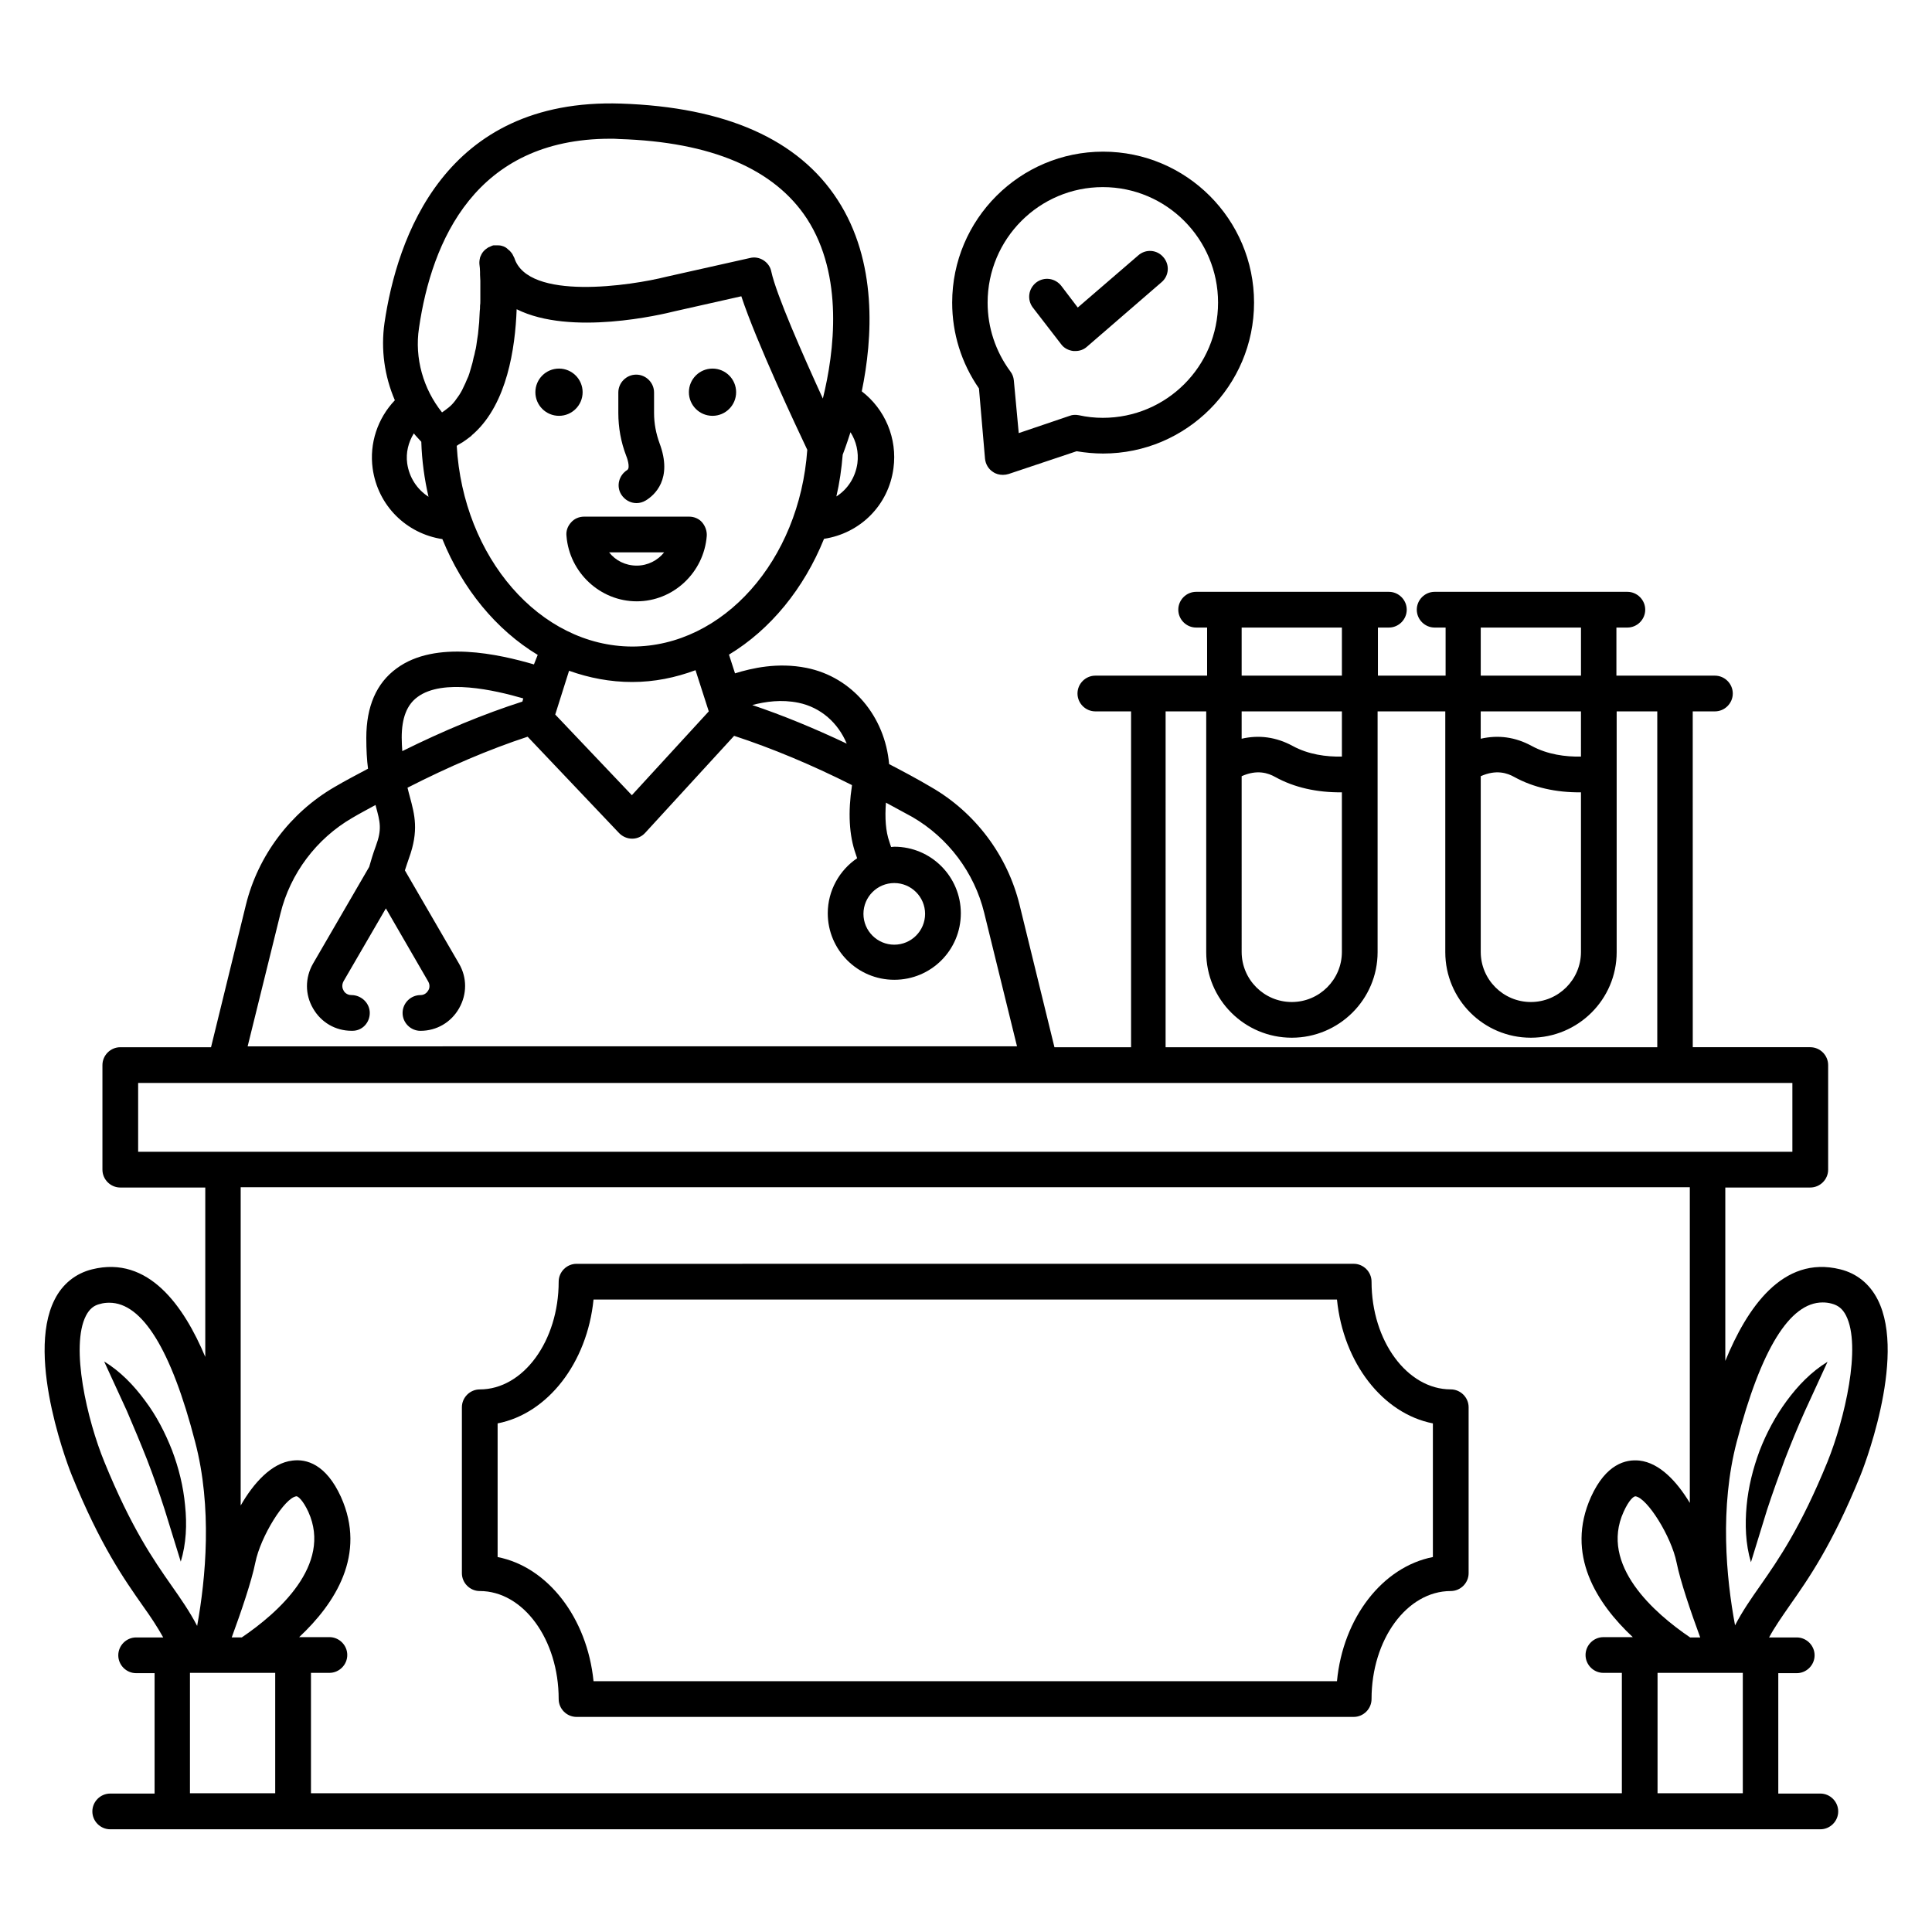 <?xml version="1.0" encoding="UTF-8"?>
<!-- Uploaded to: SVG Repo, www.svgrepo.com, Generator: SVG Repo Mixer Tools -->
<svg fill="#000000" width="800px" height="800px" version="1.1" viewBox="144 144 512 512" xmlns="http://www.w3.org/2000/svg">
 <g>
  <path d="m271.14 565.64c11.527 0 20.914 12.824 20.914 28.625 0 2.594 2.137 4.734 4.734 4.734h205.95c2.594 0 4.734-2.137 4.734-4.734 0-15.801 9.391-28.625 20.992-28.625 2.594 0 4.734-2.137 4.734-4.734v-43.969c0-2.594-2.137-4.734-4.734-4.734-11.527 0-20.992-12.824-20.992-28.551 0-2.594-2.137-4.734-4.734-4.734l-205.95 0.008c-2.594 0-4.734 2.137-4.734 4.734 0 15.727-9.391 28.551-20.914 28.551-2.594 0-4.734 2.137-4.734 4.734v43.969c0.004 2.59 2.141 4.727 4.734 4.727zm4.734-44.426c13.281-2.594 23.738-16.031 25.418-32.824h197.02c1.68 16.793 12.137 30.23 25.418 32.824v35.418c-13.281 2.594-23.816 16.031-25.418 32.898l-197.02 0.004c-1.68-16.793-12.137-30.305-25.418-32.898z"/>
  <path d="m405.04 265.57c0.152 1.449 0.918 2.75 2.137 3.512 0.762 0.535 1.68 0.762 2.594 0.762 0.535 0 0.992-0.078 1.527-0.23l18.016-6.031c2.289 0.383 4.656 0.609 7.023 0.609 22.062 0 40-17.938 40-40s-17.938-40-40-40-40 17.938-40 40c0 8.168 2.441 16.031 7.098 22.746zm31.223-71.984c16.871 0 30.535 13.742 30.535 30.609 0 16.871-13.664 30.535-30.535 30.535-2.137 0-4.273-0.23-6.336-0.688-0.84-0.152-1.68-0.152-2.441 0.152l-13.512 4.582-1.297-13.969c-0.078-0.84-0.383-1.68-0.918-2.367-3.894-5.266-6.031-11.602-6.031-18.242 0-16.875 13.664-30.613 30.535-30.613z"/>
  <path d="m425.19 235.19c0.762 1.07 1.984 1.68 3.281 1.832h0.535c1.145 0 2.215-0.383 3.055-1.145l19.77-17.098c1.984-1.68 2.215-4.656 0.457-6.641-1.68-1.984-4.656-2.215-6.641-0.457l-16.031 13.816-4.352-5.727c-1.602-2.062-4.504-2.519-6.641-0.918-2.062 1.602-2.519 4.504-0.918 6.641z"/>
  <path d="m339.08 247.94c0 3.457-2.801 6.258-6.258 6.258s-6.258-2.801-6.258-6.258c0-3.457 2.801-6.262 6.258-6.262s6.258 2.805 6.258 6.262"/>
  <path d="m298.4 247.94c0 3.457-2.805 6.258-6.262 6.258s-6.258-2.801-6.258-6.258c0-3.457 2.801-6.262 6.258-6.262s6.262 2.805 6.262 6.262"/>
  <path d="m331.3 286.03c0.078-1.297-0.383-2.594-1.223-3.586-0.84-0.992-2.137-1.527-3.434-1.527h-27.863c-1.297 0-2.594 0.535-3.434 1.527-0.918 0.992-1.375 2.289-1.223 3.586 0.762 9.695 8.93 17.328 18.625 17.328 9.695 0 17.789-7.633 18.551-17.328zm-25.879 4.352h14.578c-1.68 2.137-4.352 3.512-7.25 3.512-3.051 0-5.648-1.375-7.328-3.512z"/>
  <path d="m310.23 268.55c-2.215 1.375-2.977 4.273-1.602 6.488 0.918 1.449 2.441 2.289 4.047 2.289 0.84 0 1.68-0.23 2.441-0.688 2.289-1.375 7.25-5.648 3.664-15.191-0.918-2.519-1.449-5.191-1.449-8.016v-5.418c0-2.594-2.137-4.734-4.734-4.734-2.594 0-4.734 2.137-4.734 4.734v5.418c0 3.894 0.688 7.711 2.062 11.297 0.148 0.309 1.219 3.207 0.305 3.82z"/>
  <path d="m637.02 535.04c0.152-0.305 12.52-31.066 4.582-46.641-2.137-4.199-5.574-6.945-9.922-8.016-15.344-3.816-24.809 10.457-30.457 24.273v-45.953h22.52c2.594 0 4.734-2.137 4.734-4.734v-27.711c0-2.594-2.137-4.734-4.734-4.734h-31.145l-0.008-89h5.879c2.594 0 4.734-2.137 4.734-4.734 0-2.594-2.137-4.734-4.734-4.734h-26.105v-12.746h2.902c2.594 0 4.734-2.137 4.734-4.734 0-2.594-2.137-4.734-4.734-4.734h-51.07c-2.594 0-4.734 2.137-4.734 4.734 0 2.594 2.137 4.734 4.734 4.734h2.902v12.746h-17.938v-12.746h2.902c2.594 0 4.734-2.137 4.734-4.734 0-2.594-2.137-4.734-4.734-4.734h-51.07c-2.594 0-4.734 2.137-4.734 4.734 0 2.594 2.137 4.734 4.734 4.734h2.902v12.746h-29.617c-2.594 0-4.734 2.137-4.734 4.734 0 2.594 2.137 4.734 4.734 4.734h9.465v89.008h-20.305l-9.238-37.711c-3.207-13.129-11.754-24.504-23.434-31.223-3.742-2.215-7.481-4.199-11.145-6.106-1.07-12.52-9.695-23.055-21.906-25.496-7.633-1.527-14.504 0.078-18.93 1.449l-1.602-4.961c10.992-6.641 19.848-17.48 25.191-30.688 9.543-1.449 17.098-8.855 18.398-18.703 1.07-7.863-2.215-15.648-8.398-20.383 2.902-14.047 4.199-34.426-6.414-50.762-10.383-16.031-29.695-24.578-57.402-25.496-46.871-1.527-59.387 35.801-62.672 58.168-0.992 7.023 0 14.047 2.75 20.457-4.582 4.809-6.793 11.449-5.879 18.09 1.375 9.848 8.93 17.25 18.473 18.703 5.344 13.207 14.273 24.047 25.266 30.688l-1 2.519c-9.16-2.672-26.105-6.566-36.41 1.07-5.344 3.894-8.016 10.078-8.016 18.398 0 3.129 0.152 5.879 0.457 8.168-2.977 1.602-5.953 3.129-8.93 4.887-11.68 6.789-20.23 18.164-23.438 31.219l-9.238 37.711-24.043-0.004c-2.594 0-4.734 2.137-4.734 4.734v27.711c0 2.594 2.137 4.734 4.734 4.734h22.52v44.887c-5.648-13.434-15.039-26.945-30-23.207-4.352 1.07-7.863 3.894-9.922 8.016-7.938 15.574 4.426 46.336 4.582 46.641 7.481 18.398 13.742 27.328 18.777 34.504 2.137 2.977 3.894 5.648 5.418 8.398l-7.176-0.008c-2.594 0-4.734 2.137-4.734 4.734 0 2.594 2.137 4.734 4.734 4.734h4.887v31.906h-11.758c-2.594 0-4.734 2.137-4.734 4.734 0 2.594 2.137 4.734 4.734 4.734h453.2c2.594 0 4.734-2.137 4.734-4.734 0-2.594-2.137-4.734-4.734-4.734h-11.145v-31.906h4.887c2.594 0 4.734-2.137 4.734-4.734 0-2.594-2.137-4.734-4.734-4.734h-7.328c1.527-2.824 3.359-5.418 5.418-8.398 5.039-7.172 11.301-16.105 18.781-34.5zm-32.75-9.008c6.414-24.504 14.047-36.871 22.746-36.871 0.762 0 1.527 0.078 2.367 0.305 1.754 0.457 2.902 1.375 3.816 3.129 4.199 8.168-0.383 27.633-4.887 38.777-7.098 17.406-12.977 25.879-17.711 32.672-2.519 3.586-4.809 6.871-6.793 10.688-2.363-12.594-4.117-31.297 0.461-48.699zm-9.695 51.906h-2.672c-9.465-6.414-24.047-19.16-17.633-33.281 1.449-3.207 2.672-4.121 3.129-4.121 3.129 0.383 9.543 10.688 10.914 17.559 0.996 4.961 3.82 13.203 6.262 19.844zm-58.164-267.63h26.566v12.746h-26.566zm26.562 34.199c-4.047 0.078-8.855-0.535-13.055-2.824-4.352-2.367-8.855-2.977-13.512-1.91v-7.25h26.566zm-26.562 5.191c4.121-1.832 7.023-0.84 8.93 0.23 4.961 2.75 11.07 4.121 17.633 4.047v42.289c0 7.328-5.953 13.281-13.281 13.281s-13.281-5.953-13.281-13.281zm-63.359-39.391h26.566v12.746h-26.566zm26.566 34.199c-4.121 0.078-8.855-0.535-13.055-2.824-4.352-2.367-8.93-2.977-13.512-1.91v-7.25h26.566zm-26.566 5.191c4.121-1.832 7.023-0.84 8.93 0.23 4.961 2.75 10.992 4.121 17.633 4.047v42.289c0 7.328-5.953 13.281-13.281 13.281s-13.281-5.953-13.281-13.281zm-20.152-17.176h10.762v63.812c0 12.52 10.152 22.672 22.672 22.672s22.746-10.152 22.746-22.672v-63.812h17.938v63.812c0 12.52 10.152 22.672 22.672 22.672s22.746-10.152 22.746-22.672v-63.812h10.762v89.008l-130.3-0.004zm-97.328-2.289c5.953 1.223 10.535 5.344 12.824 10.84-8.551-4.047-16.871-7.481-25.039-10.23 3.516-0.918 7.711-1.527 12.215-0.609zm15.648-63.438c-0.535 3.742-2.594 6.871-5.574 8.777 0.84-3.586 1.375-7.328 1.68-11.07 0.152-0.383 0.992-2.594 2.062-5.953 1.527 2.371 2.215 5.269 1.832 8.246zm-116.18-35.875c3.359-23.055 14.961-50.152 50.688-50.152 0.762 0 1.527 0 2.367 0.078 24.426 0.762 41.145 7.938 49.77 21.145 9.77 15.113 7.25 35.266 4.199 47.633-5.418-11.832-12.367-27.633-13.664-33.664-0.23-1.223-0.992-2.289-2.062-2.977-1.07-0.688-2.367-0.918-3.586-0.609l-22.137 4.961c-9.312 2.367-36.641 6.488-40.305-4.961-0.078-0.152-0.152-0.305-0.23-0.457-0.078-0.23-0.23-0.383-0.305-0.609-0.23-0.305-0.457-0.609-0.688-0.84-0.152-0.152-0.305-0.23-0.457-0.383-0.383-0.387-0.766-0.613-1.148-0.77-0.152-0.074-0.305-0.074-0.457-0.152-0.457-0.152-0.992-0.152-1.527-0.152h-0.23-0.078-0.383c-0.457 0.078-0.762 0.305-1.145 0.457-0.078 0-0.152 0.078-0.23 0.078-0.457 0.305-0.918 0.609-1.297 1.07 0 0-0.078 0.078-0.078 0.078-0.383 0.457-0.609 0.992-0.84 1.527v0.078c-0.152 0.609-0.23 1.223-0.152 1.832s0.152 1.223 0.152 1.984v0.688c0 0.535 0.078 1.07 0.078 1.602v1.07 1.449 1.297 1.449c0 0.457 0 0.918-0.078 1.375 0 0.457 0 0.992-0.078 1.449 0 0.457-0.078 0.992-0.078 1.449 0 0.535-0.078 0.992-0.078 1.527-0.078 0.457-0.078 0.992-0.152 1.527-0.078 0.535-0.078 1.07-0.152 1.527-0.078 0.535-0.152 0.992-0.23 1.527-0.078 0.535-0.152 1.07-0.23 1.602-0.078 0.457-0.152 0.992-0.305 1.449-0.078 0.535-0.23 1.07-0.383 1.602-0.078 0.457-0.23 0.918-0.305 1.375-0.152 0.535-0.305 1.07-0.457 1.602-0.152 0.457-0.23 0.84-0.383 1.297-0.152 0.535-0.383 1.07-0.609 1.527-0.152 0.383-0.305 0.762-0.457 1.07-0.23 0.535-0.535 1.07-0.762 1.602-0.152 0.305-0.305 0.609-0.457 0.84-0.383 0.688-0.84 1.297-1.297 1.91-0.078 0.078-0.078 0.152-0.152 0.23-0.535 0.688-1.07 1.297-1.754 1.832-0.078 0.078-0.23 0.152-0.305 0.23-0.457 0.383-0.992 0.762-1.449 1.07-4.957-6.188-7.324-14.355-6.102-22.371zm-3.129 35.875c-0.383-2.824 0.305-5.574 1.754-7.938 0.609 0.762 1.297 1.449 1.984 2.215 0.152 5.039 0.84 9.922 1.91 14.578-3.055-1.984-5.113-5.113-5.648-8.855zm13.129-4.656c0.23-0.078 0.383-0.305 0.609-0.383 0.688-0.383 1.297-0.762 1.91-1.223 0.383-0.305 0.84-0.609 1.223-0.918 0.305-0.305 0.609-0.609 0.992-0.918 8.551-7.938 10.762-22.215 11.145-32.746 14.352 7.176 38.551 1.375 41.906 0.535l17.633-3.969c4.047 12.215 14.578 34.578 17.48 40.688-2.062 29.312-22.289 52.137-46.41 52.137-24.504-0.074-44.809-23.66-46.488-53.203zm46.488 62.598c5.879 0 11.449-1.145 16.793-3.129l3.512 10.914-20.383 22.215-20.305-21.375 3.664-11.602c5.344 1.906 10.918 2.977 16.719 2.977zm-61.07 14.73c0-5.191 1.375-8.703 4.199-10.762 6.719-4.961 20.383-1.832 28.016 0.383l-0.23 0.84c-10.23 3.281-20.914 7.711-31.832 13.129-0.074-1.148-0.152-2.293-0.152-3.59zm-32.137 46.641c2.594-10.609 9.543-19.848 19.008-25.344 2.062-1.223 4.121-2.289 6.184-3.434 0 0.078 0.078 0.23 0.078 0.305 1.145 4.199 1.68 6.106 0 10.609-0.762 2.062-1.297 3.894-1.754 5.496l-14.887 25.648c-2.137 3.742-2.137 8.168 0 11.832 2.137 3.742 5.953 5.953 10.23 5.953h0.23c2.594 0 4.582-2.137 4.582-4.734 0-2.594-2.215-4.734-4.887-4.734-1.223 0-1.91-0.84-2.062-1.223-0.23-0.383-0.609-1.297 0-2.441l11.219-19.309 11.223 19.391c0.609 1.07 0.23 2.062 0 2.367-0.23 0.383-0.84 1.223-2.062 1.223-2.594 0-4.734 2.137-4.734 4.734 0 2.594 2.137 4.734 4.734 4.734 4.273 0 8.09-2.215 10.23-5.953 2.137-3.742 2.137-8.168 0-11.832l-14.352-24.734c0.305-0.992 0.688-2.062 1.07-3.207 2.672-7.328 1.527-11.527 0.23-16.336-0.23-0.762-0.383-1.527-0.609-2.367 10.914-5.574 21.602-10.152 31.832-13.512l24.273 25.57c0.918 0.918 2.137 1.449 3.434 1.449s2.519-0.535 3.434-1.527l23.586-25.727c10 3.281 20.457 7.633 31.223 13.055v0.152c-1.07 7.023-0.762 13.129 0.992 18.09 0.152 0.383 0.23 0.762 0.383 1.145-4.656 3.129-7.785 8.551-7.785 14.578 0 9.695 7.863 17.633 17.633 17.633 9.77 0 17.633-7.863 17.633-17.633 0-9.695-7.863-17.633-17.633-17.633-0.305 0-0.535 0.078-0.84 0.078-0.152-0.457-0.305-0.84-0.457-1.375-0.992-2.75-1.223-6.336-0.918-10.383 2.367 1.297 4.656 2.519 7.023 3.816 9.465 5.496 16.41 14.734 19.008 25.344l8.703 35.418-203.89 0.008zm162.67-8.09c4.504 0 8.168 3.664 8.168 8.168s-3.664 8.168-8.168 8.168c-4.504 0-8.168-3.664-8.168-8.168s3.664-8.168 8.168-8.168zm-200.38 52.977h438.39v18.242h-438.39zm411.21 27.633v83.664c-3.359-5.574-7.938-10.609-13.359-11.223-3.664-0.383-8.855 0.918-12.824 9.617-6.871 15.266 1.527 28.242 11.07 37.176h-7.785c-2.594 0-4.734 2.137-4.734 4.734 0 2.594 2.137 4.734 4.734 4.734h4.887v31.906l-347.4-0.004v-31.906h4.887c2.594 0 4.734-2.137 4.734-4.734 0-2.594-2.137-4.734-4.734-4.734l-8.016 0.004c9.543-8.93 17.938-21.906 11.07-37.176-3.969-8.703-9.16-10.078-12.824-9.617-5.574 0.609-10.383 6.031-13.742 11.91v-84.352zm-380.15 99.461c1.375-6.871 7.785-17.25 10.914-17.559 0.383 0 1.68 0.992 3.129 4.121 6.414 14.121-8.168 26.871-17.633 33.281l-2.668 0.004c2.441-6.641 5.266-14.883 6.258-19.848zm-40-26.641c-4.582-11.145-9.082-30.609-4.887-38.777 0.918-1.754 2.062-2.75 3.816-3.129 0.762-0.23 1.602-0.305 2.367-0.305 8.703 0 16.41 12.367 22.746 36.871 4.582 17.406 2.824 36.105 0.535 48.777-1.984-3.816-4.273-7.098-6.793-10.688-4.809-6.871-10.684-15.344-17.785-32.75zm22.672 87.785v-31.906h22.594v31.906zm411.52 0h-22.594v-31.906h22.594z"/>
  <path d="m612.29 544.12c1.449-4.426 3.055-8.855 4.656-13.207 1.68-4.352 3.434-8.625 5.344-12.902l6.031-13.129c-4.352 2.672-7.863 6.336-10.84 10.383-2.977 4.047-5.344 8.473-7.176 13.207-1.754 4.734-2.977 9.617-3.434 14.578-0.457 4.961-0.305 10.078 1.145 14.961z"/>
  <path d="m193.05 542.97c-0.457-5.039-1.68-9.922-3.434-14.578-1.832-4.656-4.121-9.16-7.176-13.207-2.977-4.047-6.488-7.711-10.84-10.383l6.031 13.129c1.832 4.273 3.664 8.625 5.344 12.902 1.68 4.352 3.207 8.703 4.656 13.207l4.273 13.816c1.449-4.734 1.68-9.848 1.145-14.887z"/>
 </g>
</svg>